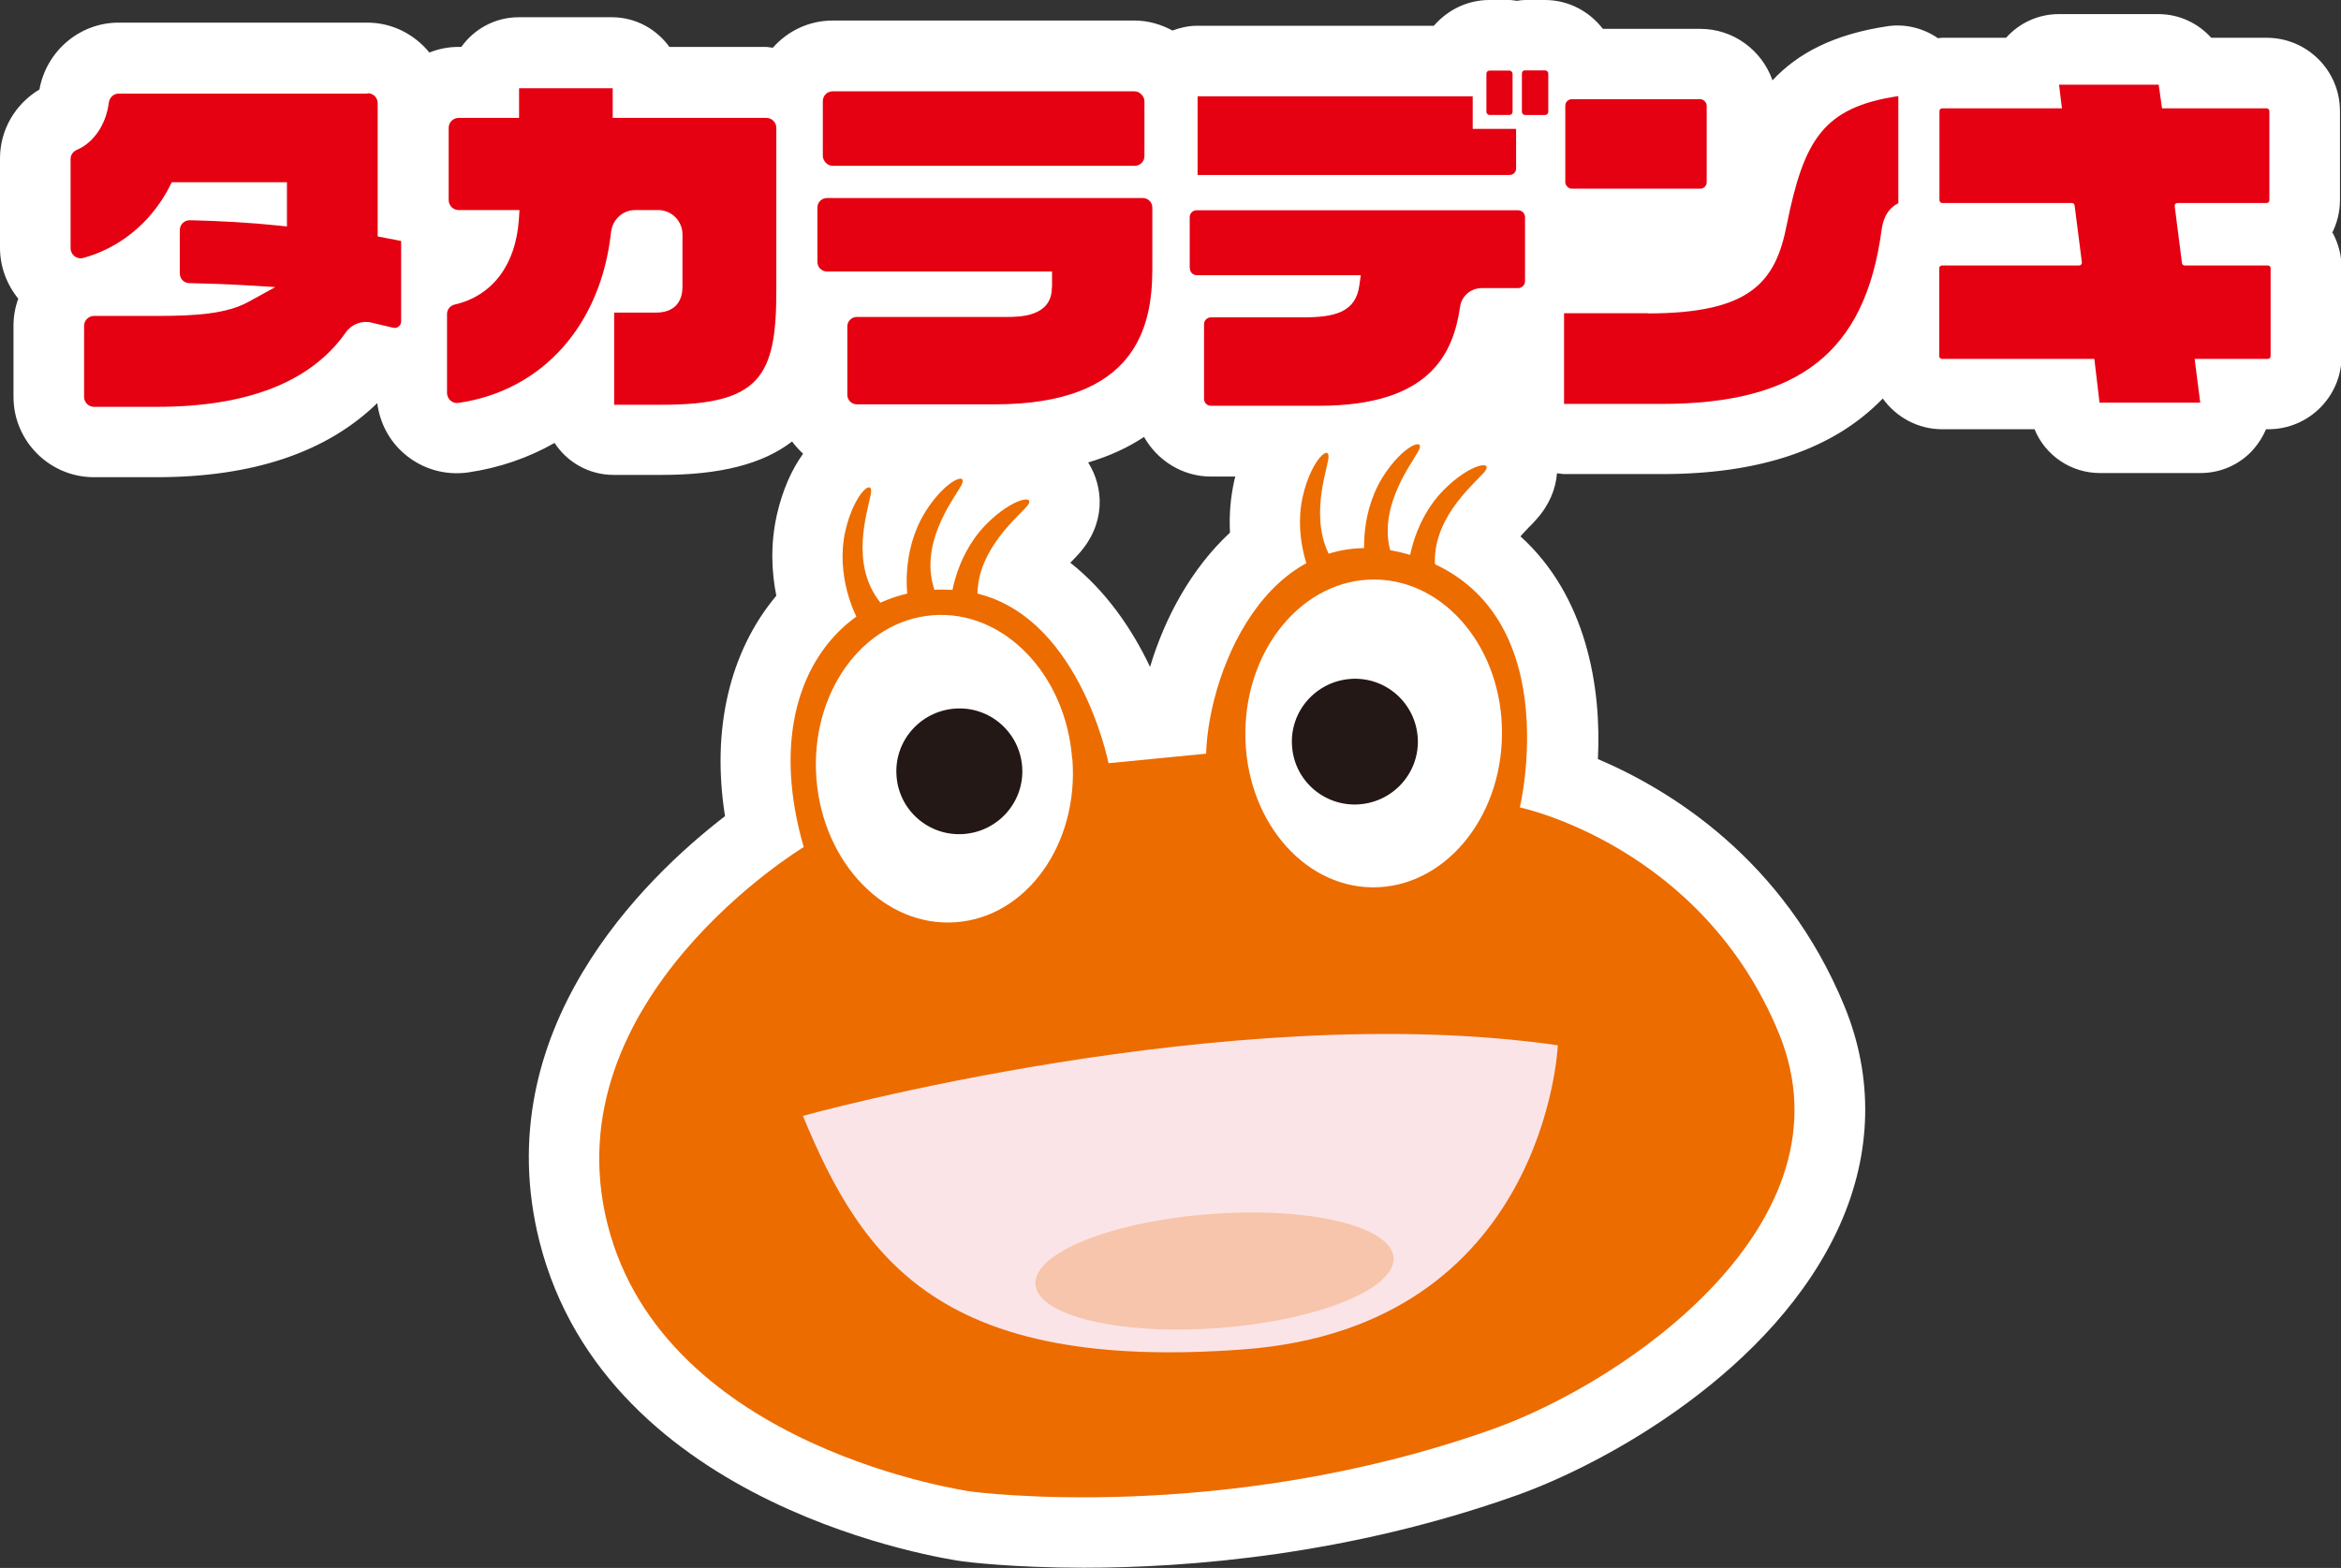 <?xml version="1.0" encoding="UTF-8"?>
<svg id="_レイヤー_2" data-name="レイヤー_2" xmlns="http://www.w3.org/2000/svg" viewBox="0 0 112.75 75.54">
  <rect x="0" y="0" width="112.75" height="75.54" fill="#333333" stroke="none"/>
  <defs>
    <style>
      .cls-1 {
        fill: #fbe4e7;
      }

      .cls-2 {
        fill: #231815;
      }

      .cls-3 {
        fill: #ec6c00;
      }

      .cls-4 {
        fill: #fff;
      }

      .cls-5 {
        fill: #f7c5ab;
      }

      .cls-6 {
        fill: #e50012;
      }
    </style>
  </defs>
  <g id="_レイヤー_1-2" data-name="レイヤー_1">
    <g>
      <path class="cls-4" d="M112.32,11.23c.24-.48.38-1.02.38-1.58v-4.3c0-1.95-1.58-3.53-3.53-3.53h-2.67c-.63-.7-1.54-1.14-2.54-1.14h-4.8c-.97,0-1.89.41-2.54,1.14h-3.09c-.07,0-.13.02-.19.02-.7-.48-1.56-.7-2.41-.58-2.64.39-4.37,1.33-5.56,2.61-.51-1.44-1.87-2.48-3.48-2.48h-4.69c-.65-.84-1.65-1.39-2.79-1.39h-.97c-.13,0-.25.02-.37.04-.12-.01-.24-.04-.37-.04h-.97c-1.07,0-2.02.49-2.67,1.24h-11.38c-.43,0-.83.09-1.21.23-.54-.29-1.16-.48-1.82-.48h-14.55c-1.15,0-2.17.51-2.88,1.31-.12-.01-.23-.04-.35-.04h-4.63c-.62-.86-1.63-1.43-2.77-1.43h-4.48c-1.14,0-2.15.56-2.77,1.43h-.15c-.49,0-.96.1-1.39.27-.71-.87-1.78-1.44-2.99-1.44H5.71c-1.87,0-3.48,1.37-3.81,3.22-1.17.7-1.9,1.95-1.9,3.32v4.31c0,.9.32,1.76.88,2.45-.15.41-.23.85-.23,1.31v3.42c0,2.13,1.74,3.87,3.87,3.87h3.02c4.66,0,8.21-1.21,10.63-3.57.12.93.56,1.8,1.29,2.43.85.74,1.97,1.07,3.09.91,1.51-.22,2.91-.71,4.16-1.42.61.93,1.65,1.54,2.85,1.54h2.3c2.8,0,4.86-.51,6.29-1.61.16.22.34.41.53.59-.55.76-.99,1.75-1.26,2.93-.33,1.45-.25,2.81-.03,3.91-2.26,2.7-3.13,6.46-2.47,10.62-3.85,2.96-11.49,10.31-8.94,20.48,3.25,12.91,19.66,15.32,20.36,15.42.21.03,2.42.31,5.87.31,5.04,0,12.75-.61,20.84-3.49,4.3-1.53,12.42-6,15.57-13.04,1.54-3.46,1.62-7.09.22-10.51-2.92-7.11-8.43-10.45-11.88-11.92.18-3.5-.57-7.87-3.73-10.73.12-.13.24-.27.4-.43.14-.14.26-.26.36-.38.64-.71.94-1.48,1-2.23.12.01.24.04.36.04h4.69c4.76,0,8.29-1.21,10.64-3.64.64.89,1.68,1.48,2.86,1.48h4.45c.51,1.25,1.74,2.11,3.15,2.11h4.85c.98,0,1.91-.42,2.55-1.15.25-.29.45-.61.6-.96h.11c1.95,0,3.53-1.58,3.53-3.53v-4.24c0-.61-.16-1.19-.43-1.69ZM59.24,25.66c-1.87,1.74-3.14,4.1-3.85,6.47-.86-1.82-2.12-3.66-3.84-5.02.01-.01.02-.02.04-.04.14-.14.25-.26.36-.38,1.32-1.46,1.22-3.2.46-4.41,1.01-.3,1.91-.71,2.69-1.23.64,1.13,1.84,1.91,3.23,1.91h1.17c-.02.06-.04.12-.05.18-.2.89-.25,1.74-.21,2.51Z"/>
      <g>
        <path class="cls-3" d="M41.26,29.73s-1.05-1.95-.54-4.17c.42-1.82,1.38-2.58,1.22-1.74-.16.84-1.03,3.38.47,5.22l-1.15.69Z"/>
        <path class="cls-3" d="M43.72,28.79s-.36-2.18.84-4.12c.99-1.59,2.14-1.99,1.72-1.25-.43.74-2.06,2.87-1.24,5.09l-1.31.27Z"/>
        <path class="cls-3" d="M45.77,29.12s.12-2.21,1.71-3.84c1.31-1.34,2.52-1.49,1.95-.85-.58.63-2.63,2.36-2.32,4.7h-1.34Z"/>
        <path class="cls-3" d="M63.29,28.07s-1.05-1.95-.54-4.17c.42-1.82,1.38-2.58,1.22-1.74-.16.84-1.02,3.38.47,5.22l-1.15.69Z"/>
        <path class="cls-3" d="M65.75,27.13s-.36-2.18.83-4.12c.99-1.59,2.14-1.99,1.72-1.25-.42.74-2.05,2.87-1.24,5.09l-1.31.27Z"/>
        <path class="cls-3" d="M67.81,27.47s.11-2.21,1.7-3.84c1.31-1.34,2.52-1.49,1.95-.85-.57.63-2.63,2.36-2.32,4.7h-1.33Z"/>
        <path class="cls-3" d="M53.39,36.77s-1.46-7.43-6.81-8.27c-5.36-.84-10.29,3.93-7.87,12.31,0,0-12.18,7.34-9.45,18.17,2.73,10.84,17.52,12.88,17.52,12.88,0,0,12.09,1.63,25.12-3.01,6.49-2.31,17.5-9.99,13.78-19.06-3.72-9.07-12.48-10.89-12.48-10.89,0,0,2.35-9.76-5.13-12.12-6.75-2.13-9.85,5.35-9.98,9.53l-4.7.46Z"/>
        <path class="cls-4" d="M51.65,36.58c.31,4.08-2.2,7.6-5.61,7.85-3.4.26-6.41-2.85-6.72-6.93-.31-4.09,2.21-7.6,5.61-7.86,3.4-.26,6.41,2.84,6.71,6.93Z"/>
        <path class="cls-4" d="M72.34,35.38c-.03,4.1-2.83,7.4-6.24,7.37-3.41-.03-6.15-3.37-6.12-7.46.03-4.1,2.82-7.4,6.24-7.37,3.41.03,6.16,3.37,6.12,7.46Z"/>
        <path class="cls-2" d="M49.23,36.93c.13,1.67-1.13,3.12-2.8,3.25-1.67.13-3.13-1.12-3.25-2.79-.13-1.67,1.13-3.12,2.8-3.25,1.67-.13,3.12,1.12,3.25,2.79Z"/>
        <path class="cls-2" d="M68.28,35.5c.13,1.67-1.13,3.12-2.8,3.25-1.67.13-3.13-1.12-3.25-2.79-.13-1.67,1.13-3.12,2.8-3.25,1.67-.13,3.12,1.12,3.25,2.79Z"/>
        <path class="cls-1" d="M38.67,53.76s20.52-5.7,36.36-3.4c0,0-.56,13.56-15.13,14.65-14.56,1.09-18.34-4.26-21.23-11.25Z"/>
        <path class="cls-5" d="M67.12,60.58c.11,1.52-3.66,3.04-8.42,3.4-4.77.36-8.72-.59-8.83-2.1s3.65-3.03,8.42-3.39c4.76-.36,8.72.58,8.83,2.1Z"/>
      </g>
      <g>
        <path class="cls-6" d="M17.7,4.51H5.71c-.25,0-.44.2-.47.44-.13,1.05-.73,1.92-1.52,2.26-.19.08-.32.24-.32.44v4.31c0,.31.3.55.6.47,2.52-.7,3.72-2.57,4.15-3.41l.12-.24h5.55v2.13l-.48-.05c-1.24-.13-2.78-.22-4.2-.25-.27,0-.48.21-.48.48v2.08c0,.26.2.47.46.47.87.02,1.82.05,2.66.1l1.48.09-1.29.71c-1.03.57-2.49.68-4.36.68h-3.08c-.26,0-.48.21-.48.48v3.42c0,.26.21.48.48.48h3.02c4.37,0,7.43-1.2,9.1-3.58.28-.4.77-.59,1.23-.48l1.06.25c.12.03.21-.02.26-.06.08-.06.12-.15.12-.25v-3.87c-.06-.01-.13-.03-.2-.04l-.93-.18v-6.42c0-.26-.21-.48-.48-.48Z"/>
        <path class="cls-6" d="M29.48,4.25h-4.48v1.43h-2.91c-.26,0-.48.21-.48.48v3.48c0,.26.21.48.48.48h2.93l-.03.46c-.15,2.19-1.28,3.67-3.08,4.09-.22.05-.38.23-.38.46v3.8c0,.29.26.53.55.48,4.02-.58,6.86-3.72,7.35-8.23.07-.6.56-1.06,1.16-1.06h1.11c.64,0,1.17.52,1.17,1.17v2.52c0,.8-.45,1.25-1.28,1.25h-2.01v4.44h2.31c4.7,0,5.5-1.36,5.5-5.46v-7.88c0-.26-.21-.48-.48-.48h-7.4v-1.43Z"/>
        <path class="cls-6" d="M50.66,13.86c0,1.41-1.58,1.41-2.17,1.41h-7.22c-.26,0-.46.21-.46.46v3.29c0,.26.21.46.46.46h6.65c6.79,0,7.58-3.72,7.58-6.52v-2.96c0-.26-.21-.46-.46-.46h-15.21c-.26,0-.46.21-.46.46v2.62c0,.26.21.46.46.46h10.84v.76Z"/>
        <rect class="cls-6" x="39.63" y="4.4" width="15.49" height="3.59" rx=".47" ry=".47"/>
        <rect class="cls-6" x="75.39" y="4.78" width="6.81" height="4.31" rx=".31" ry=".31"/>
        <path class="cls-6" d="M79.37,15.09h-4.04v4.37h4.69c6.64,0,9.81-2.5,10.6-8.36h0c.06-.43.21-1.01.81-1.31v-5.16c-3.62.54-4.55,2.1-5.38,6.23-.54,2.75-1.77,4.24-6.69,4.24Z"/>
        <g>
          <path class="cls-6" d="M73.02,8.12v-1.91h-2.09v-1.57h-13.25v3.79h15.03c.17,0,.31-.14.31-.31Z"/>
          <path class="cls-6" d="M57.31,12.93c0,.18.15.33.33.33h7.9l-.07.49c-.17,1.28-1.16,1.54-2.71,1.54h-4.44c-.18,0-.33.15-.33.33v3.6c0,.18.15.33.33.33h5.2c5.33,0,6.47-2.49,6.8-4.76.07-.53.52-.91,1.05-.91h1.75c.18,0,.33-.15.33-.33v-3.09c0-.18-.15-.33-.33-.33h-15.49c-.18,0-.33.15-.33.33v2.46Z"/>
          <rect class="cls-6" x="71.59" y="3.4" width="1.26" height="2.14" rx=".15" ry=".15"/>
          <path class="cls-6" d="M73.45,5.54s0,0,0,0h.97c.08,0,.15-.07.15-.15v-1.85c0-.08-.07-.15-.15-.15h-.97c-.12,0-.15.09-.15.15v1.85c0,.08.07.15.15.15Z"/>
        </g>
        <path class="cls-6" d="M104.87,9.78h4.3c.07,0,.13-.06.13-.13v-4.3c0-.07-.06-.13-.13-.13h-5.04l-.16-1.14h-4.8l.14,1.14h-5.77c-.07,0-.13.06-.13.13v4.3c0,.07.06.13.13.13h6.25c.07,0,.12.05.13.12l.35,2.74c.01.08-.05.15-.13.15h-6.61c-.07,0-.13.06-.13.13v4.24c0,.07.06.13.13.13h7.34l.25,2.11h4.85l-.27-2.11h3.53c.07,0,.13-.06.13-.13v-4.24c0-.07-.06-.13-.13-.13h-4.01c-.07,0-.12-.05-.13-.12l-.35-2.74c-.01-.08.05-.15.13-.15Z"/>
      </g>
    </g>
  </g>
</svg>